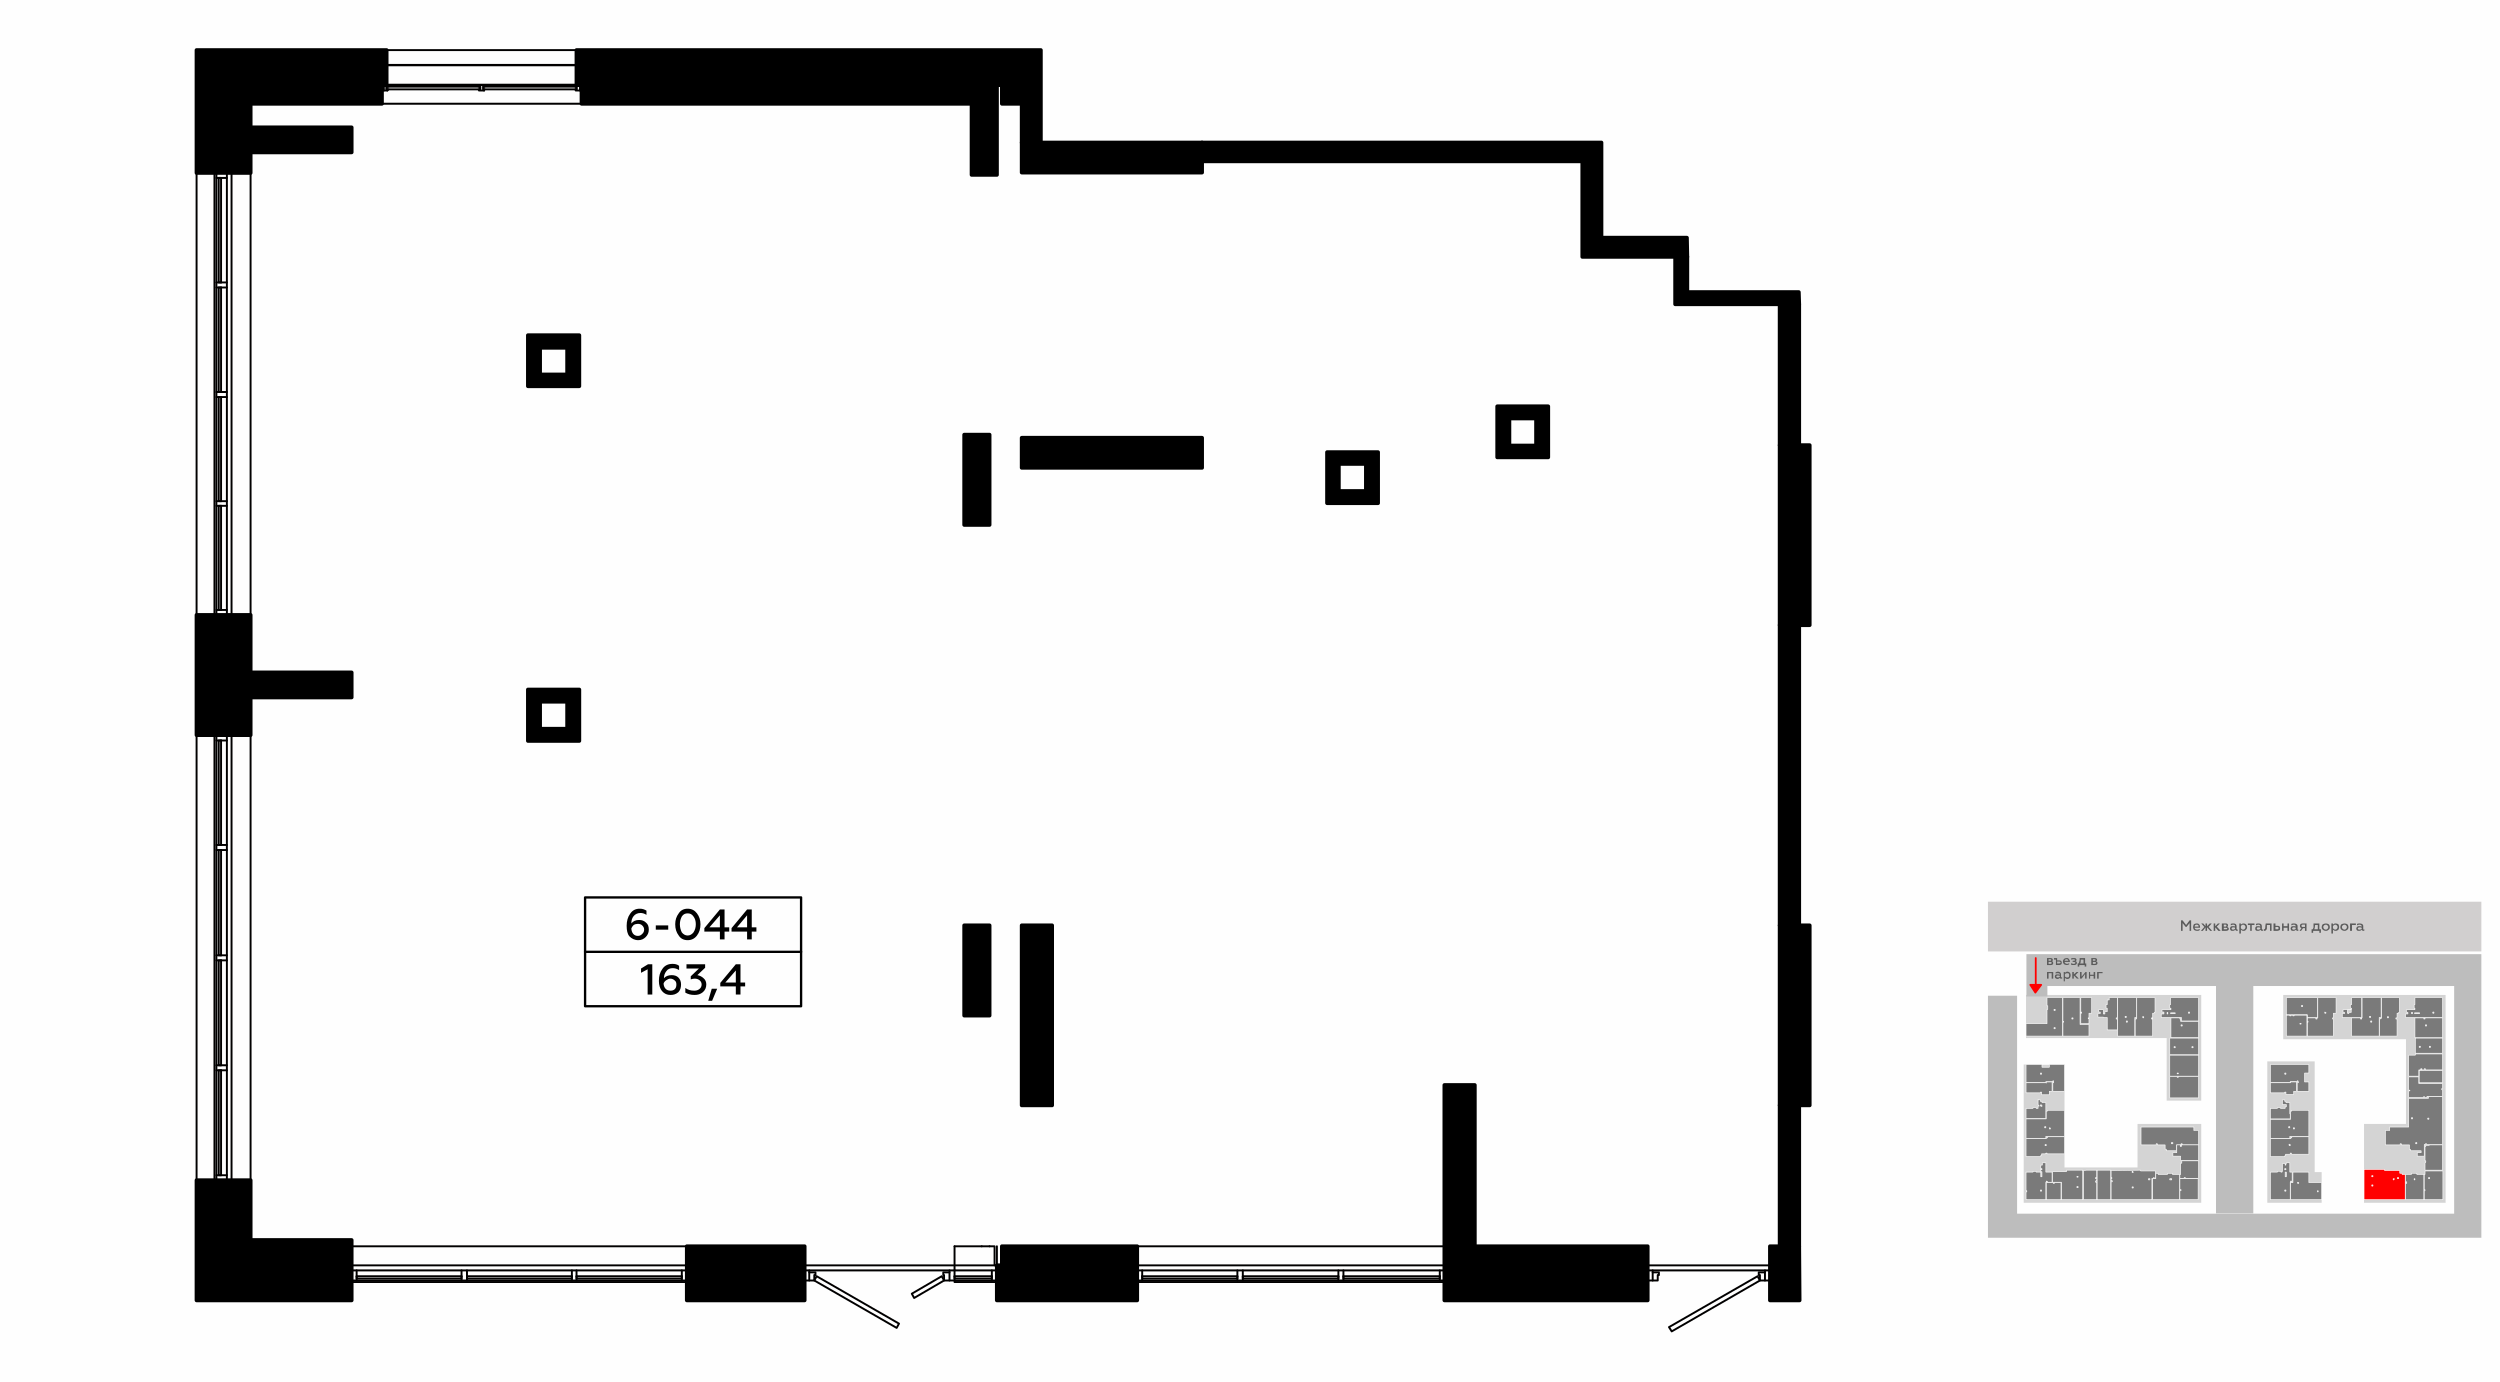 <?xml version="1.0" encoding="UTF-8"?>
<!DOCTYPE svg PUBLIC "-//W3C//DTD SVG 1.1//EN" "http://www.w3.org/Graphics/SVG/1.1/DTD/svg11.dtd">
<!-- Creator: CorelDRAW X8 -->
<svg xmlns="http://www.w3.org/2000/svg" xml:space="preserve" width="100%" height="100%" version="1.1" style="shape-rendering:geometricPrecision; text-rendering:geometricPrecision; image-rendering:optimizeQuality; fill-rule:evenodd; clip-rule:evenodd"
viewBox="0 0 6435 3556"
 xmlns:xlink="http://www.w3.org/1999/xlink">
 <defs>
  <style type="text/css">
   <![CDATA[
    .str4 {stroke:black;stroke-width:6.06;stroke-linecap:round;stroke-linejoin:round}
    .str0 {stroke:white;stroke-width:1.53;stroke-linecap:round;stroke-linejoin:round}
    .str1 {stroke:red;stroke-width:4.61;stroke-linecap:round;stroke-linejoin:round}
    .str3 {stroke:black;stroke-width:10;stroke-linecap:round;stroke-linejoin:round}
    .str2 {stroke:#010000;stroke-width:5;stroke-linecap:round;stroke-linejoin:round}
    .fil1 {fill:none}
    .fil9 {fill:none;fill-rule:nonzero}
    .fil0 {fill:#FEFEFE}
    .fil10 {fill:black}
    .fil5 {fill:#7A7A7A}
    .fil7 {fill:#BDBDBD}
    .fil2 {fill:#D1CFCF}
    .fil4 {fill:#D4D4D4}
    .fil8 {fill:red}
    .fil6 {fill:red}
    .fil3 {fill:#5B5B5B;fill-rule:nonzero}
    .fil11 {fill:black;fill-rule:nonzero}
   ]]>
  </style>
 </defs>
 <g id="Слой_x0020_1">
  <g id="_641855224">
   <g>
    <rect class="fil0" width="6435" height="3556"/>
    <rect class="fil1" x="5117" y="2222" width="1270" height="1270"/>
    <rect class="fil2" x="5117" y="2321" width="1270" height="128"/>
    <polygon class="fil3" points="5618,2396 5618,2376 5626,2386 5628,2386 5636,2376 5636,2396 5640,2396 5640,2369 5636,2369 5627,2381 5618,2369 5614,2369 5614,2396 "/>
    <path id="1" class="fil3" d="M5645 2386c0,3 1,6 3,8 2,1 4,2 7,2 3,0 5,0 7,-2l0 -3c-2,1 -4,2 -6,2 -4,0 -7,-2 -7,-5l14 0 0 -1c0,-4 -1,-7 -4,-9 -1,-1 -3,-1 -5,-1 -3,0 -5,1 -7,2 -1,2 -2,5 -2,7zm4 -1c0,-3 2,-5 5,-5 2,0 3,1 4,1 1,1 1,2 1,4l-10 0z"/>
    <polygon id="2" class="fil3" points="5670,2396 5677,2387 5677,2396 5681,2396 5681,2387 5689,2396 5694,2396 5685,2386 5693,2377 5688,2377 5681,2384 5681,2377 5677,2377 5677,2384 5671,2377 5666,2377 5674,2386 5665,2396 "/>
    <polygon id="3" class="fil3" points="5702,2396 5702,2387 5710,2396 5716,2396 5706,2385 5714,2377 5709,2377 5702,2384 5702,2377 5698,2377 5698,2396 "/>
    <path id="4" class="fil3" d="M5730 2396c4,0 7,-2 7,-5 0,-3 -2,-4 -4,-5 1,-1 2,-2 2,-4 0,-3 -2,-5 -5,-5l-11 0 0 19 11 0zm-6 -8l5 0c2,0 4,1 4,2 0,2 -2,2 -4,2l-5 0 0 -4zm0 -8l5 0c1,0 2,1 2,3 0,1 -1,2 -2,2l-5 0 0 -5z"/>
    <path id="5" class="fil3" d="M5759 2393c-1,0 -2,-1 -2,-2l0 -7c0,-5 -3,-7 -8,-7 -3,0 -5,0 -7,1l0 4c2,-1 4,-2 6,-2 4,0 5,2 5,4l0 1c-1,-1 -3,-1 -6,-1 -2,0 -3,0 -5,1 -1,2 -2,3 -2,5 0,2 1,4 2,5 1,1 3,1 5,1 3,0 5,-1 7,-3 0,2 2,3 4,3 1,0 2,0 2,-1l0 -3c0,1 -1,1 -1,1zm-6 -2c-1,1 -3,2 -5,2 -2,0 -4,-1 -4,-3 0,-2 2,-3 4,-3 2,0 4,0 5,1l0 3z"/>
    <path id="6" class="fil3" d="M5775 2377c-3,0 -5,1 -7,3l0 -3 -4 0 0 26 4 0 0 -10c2,2 4,3 7,3 3,0 5,-1 6,-3 2,-1 3,-4 3,-7 0,-2 -1,-5 -3,-7 -1,-1 -3,-2 -6,-2zm-1 3c2,0 3,1 4,2 1,1 2,3 2,4 0,2 -1,4 -2,5 -1,1 -2,2 -4,2 -3,0 -5,-2 -6,-4l0 -5c1,-2 3,-4 6,-4z"/>
    <polygon id="7" class="fil3" points="5796,2396 5796,2381 5803,2381 5803,2377 5786,2377 5786,2381 5792,2381 5792,2396 "/>
    <path id="8" class="fil3" d="M5824 2393c-1,0 -2,-1 -2,-2l0 -7c0,-5 -3,-7 -8,-7 -3,0 -5,0 -7,1l0 4c2,-1 4,-2 6,-2 3,0 5,2 5,4l0 1c-2,-1 -4,-1 -6,-1 -2,0 -4,0 -5,1 -2,2 -2,3 -2,5 0,2 0,4 2,5 1,1 3,1 5,1 3,0 5,-1 7,-3 0,2 1,3 4,3 1,0 1,0 2,-1l0 -3c0,1 -1,1 -1,1zm-6 -2c-1,1 -3,2 -5,2 -3,0 -4,-1 -4,-3 0,-2 1,-3 4,-3 2,0 4,0 5,1l0 3z"/>
    <path id="9" class="fil3" d="M5843 2381l0 15 4 0 0 -19 -15 0 -1 6c0,7 -1,9 -3,9 -1,0 -1,0 -1,0l0 4c0,0 1,0 1,0 4,0 6,-2 7,-6 0,-2 0,-4 0,-7l0 -2 8 0z"/>
    <path id="10" class="fil3" d="M5862 2396c2,0 4,-1 6,-2 1,-1 1,-3 1,-5 0,-4 -2,-6 -7,-6l-5 0 0 -6 -5 0 0 19 10 0zm-5 -10l5 0c2,0 3,1 3,3 0,2 -1,3 -3,3l-5 0 0 -6z"/>
    <polygon id="11" class="fil3" points="5878,2396 5878,2388 5888,2388 5888,2396 5892,2396 5892,2377 5888,2377 5888,2384 5878,2384 5878,2377 5874,2377 5874,2396 "/>
    <path id="12" class="fil3" d="M5915 2393c-1,0 -1,-1 -1,-2l0 -7c0,-5 -4,-7 -9,-7 -3,0 -5,0 -7,1l0 4c2,-1 4,-2 6,-2 4,0 5,2 5,4l0 1c-1,-1 -3,-1 -5,-1 -3,0 -4,0 -6,1 -1,2 -2,3 -2,5 0,2 1,4 2,5 1,1 3,1 5,1 3,0 5,-1 7,-3 0,2 2,3 4,3 1,0 2,0 2,-1l0 -3c0,1 0,1 -1,1zm-6 -2c-1,1 -3,2 -5,2 -2,0 -4,-1 -4,-3 0,-2 2,-3 4,-3 2,0 4,0 5,1l0 3z"/>
    <path id="13" class="fil3" d="M5923 2396l5 -7 5 0 0 7 4 0 0 -19 -10 0c-5,0 -7,3 -7,6 0,3 1,5 4,6l-5 7 4 0zm4 -10c-2,0 -3,-1 -3,-3 0,-2 1,-3 3,-3l6 0 0 6 -6 0z"/>
    <path id="14" class="fil3" d="M5954 2401l0 -5 16 0 0 5 4 0 0 -9 -4 0 0 -15 -15 0c0,4 0,7 0,10 -1,2 -1,4 -2,5l-3 0 0 9 4 0zm3 -9c1,-3 2,-6 2,-11l7 0 0 11 -9 0z"/>
    <path id="15" class="fil3" d="M5987 2393c-2,0 -4,-1 -5,-2 -1,-1 -2,-3 -2,-5 0,-1 1,-3 2,-4 1,-1 3,-2 5,-2 1,0 3,1 4,2 1,1 2,3 2,4 0,2 -1,4 -2,5 -1,1 -3,2 -4,2zm0 3c3,0 5,-1 7,-3 2,-1 3,-4 3,-7 0,-2 -1,-5 -3,-7 -2,-1 -4,-2 -7,-2 -3,0 -6,1 -8,2 -2,2 -3,5 -3,7 0,3 1,6 3,7 2,2 5,3 8,3z"/>
    <path id="16" class="fil3" d="M6012 2377c-3,0 -5,1 -7,3l0 -3 -4 0 0 26 4 0 0 -10c2,2 4,3 7,3 3,0 5,-1 7,-3 1,-1 2,-4 2,-7 0,-2 -1,-5 -2,-7 -2,-1 -4,-2 -7,-2zm-1 3c2,0 3,1 4,2 1,1 2,3 2,4 0,2 -1,4 -2,5 -1,1 -2,2 -4,2 -2,0 -5,-2 -6,-4l0 -5c1,-2 4,-4 6,-4z"/>
    <path id="17" class="fil3" d="M6035 2393c-2,0 -4,-1 -5,-2 -1,-1 -2,-3 -2,-5 0,-1 1,-3 2,-4 1,-1 3,-2 5,-2 1,0 3,1 4,2 1,1 2,3 2,4 0,2 -1,4 -2,5 -1,1 -3,2 -4,2zm0 3c3,0 5,-1 7,-3 2,-1 3,-4 3,-7 0,-2 -1,-5 -3,-7 -2,-1 -4,-2 -7,-2 -3,0 -6,1 -8,2 -2,2 -3,5 -3,7 0,3 1,6 3,7 2,2 5,3 8,3z"/>
    <polygon id="18" class="fil3" points="6054,2396 6054,2381 6064,2381 6064,2377 6049,2377 6049,2396 "/>
    <path id="19" class="fil3" d="M6084 2393c0,0 -1,-1 -1,-2l0 -7c0,-5 -4,-7 -9,-7 -2,0 -5,0 -7,1l0 4c2,-1 4,-2 6,-2 4,0 6,2 6,4l0 1c-2,-1 -4,-1 -6,-1 -2,0 -4,0 -5,1 -2,2 -3,3 -3,5 0,2 1,4 2,5 2,1 3,1 5,1 3,0 6,-1 7,-3 1,2 2,3 4,3 1,0 2,0 3,-1l0 -3c-1,1 -1,1 -2,1zm-5 -2c-1,1 -3,2 -6,2 -2,0 -4,-1 -4,-3 0,-2 2,-3 5,-3 2,0 3,0 5,1l0 3z"/>
    <polygon class="fil4" points="5877,2675 5877,2561 6295,2561 6295,3096 6085,3096 6085,2893 6193,2893 6193,2675 "/>
    <polygon class="fil4" points="5836,2732 5958,2732 5958,3017 5976,3017 5976,3096 5836,3096 "/>
    <polygon class="fil4" points="5209,3096 5209,2740 5314,2740 5314,3005 5502,3005 5502,2893 5666,2893 5666,3096 "/>
    <polygon class="fil4" points="5215,2667 5215,2561 5666,2561 5666,2833 5577,2833 5577,2672 5215,2672 "/>
    <polygon class="fil5 str0" points="5282,2809 5275,2809 5275,2818 5255,2818 5255,2813 5255,2813 5255,2811 5255,2811 5255,2811 5252,2811 5252,2813 5215,2813 5215,2787 5267,2787 5267,2788 5267,2785 5282,2785 "/>
    <path class="fil5 str0" d="M5246 2831l6 0 0 4 4 0 0 3 10 0 0 41 -51 0 0 -26 18 0 0 -2 8 0 0 2 5 0 0 -6 3 0 -1 -2 -2 -1 0 -14 0 1zm6 13l3 0 0 1 1 0 0 3 -3 -1c0,0 0,0 -1,0l0 -3z"/>
    <path class="fil5 str0" d="M5269 2568l40 0 0 99 -94 0 0 -32 54 0 0 -37 2 0 0 -9 -2 0 0 -21zm18 77l3 0c0,0 0,0 0,0l0 0 0 0 0 3 -3 0 0 0c0,0 0,-1 0,-1l0 -2zm0 -47l3 0 0 3 -3 0 0 -3z"/>
    <path class="fil5 str0" d="M5310 2568l44 0 0 69 23 0 0 30 -67 0 0 -36 2 0 0 -2 -2 0 0 -61zm23 52l2 0 0 0 1 0 0 0 0 0 0 3 -3 0 0 0 0 0 0 0 0 0 0 -3z"/>
    <path class="fil5 str0" d="M5356 2568l28 0 0 40 -7 0 0 27 -21 0 0 -67zm19 52l2 0 0 2 -2 0 0 -2zm-20 -15l3 0 0 3 -3 0 0 -3z"/>
    <path class="fil5 str0" d="M5429 2568l21 0 0 52 -3 0 0 3c0,0 0,0 0,0l3 0 0 28 -26 0 0 -32 -10 0 0 -1 -14 0 0 -9 6 0 0 -4 -4 0 0 -6 12 0 0 11 4 0 0 -6 6 0 0 -9 -3 0 0 -9 3 0 0 -12 5 0 0 -6z"/>
    <path class="fil5 str0" d="M5451 2568l49 0 0 51 -5 0 0 48 -44 0 0 -99zm19 48l3 0 0 0 0 3 -3 0 0 0 0 -3zm3 12l3 0c0,0 0,0 0,0l0 3 -3 0c0,0 0,0 0,0l0 0 0 -3z"/>
    <path class="fil5 str0" d="M5496 2667l0 -44 3 0 0 -2 1 0 0 -53 47 0 0 38 -2 0 0 2 -4 0 0 59 -45 0zm19 -50l3 0 0 3 -2 0 -1 -3zm23 3l3 0 0 3 -3 0 0 -3z"/>
    <path class="fil5 str0" d="M5588 2599l0 -4 -3 0 0 -9 2 0 0 -18 72 0 0 60 -44 0 0 -9 -52 0 0 -9 7 0 0 -5 -5 0 0 -6 23 0zm45 6l3 0 0 3 -3 0 0 -3zm-55 1l2 0 0 4 -2 0 0 -4zm9 1l12 0 0 2 -12 0 0 -2z"/>
    <path class="fil5 str0" d="M5655 2671l-67 0 0 -51 23 0 0 2 0 0 0 1 0 0 0 0 2 0 0 6 46 0 0 42 -4 0zm-41 -33l3 0 0 0 0 0 0 3 -3 0 0 0 0 0 0 -3z"/>
    <path class="fil5 str0" d="M5585 2715l0 -43 74 0 0 43 -74 0zm11 -21l3 0 0 0 0 0 0 0 0 0 0 3 -3 0 0 0 0 0 0 -3zm46 0l3 0 0 3c0,0 0,0 0,0l-3 0 0 -3 0 0 0 0z"/>
    <path class="fil5 str0" d="M5585 2716l74 0 0 54 -74 0 0 -54zm19 46l3 0 0 2 0 0 0 0 -3 0 0 -2 0 0c0,0 0,0 0,0z"/>
    <polygon class="fil5 str0" points="5585,2826 5585,2771 5604,2771 5604,2773 5607,2773 5607,2771 5659,2771 5659,2826 "/>
    <path class="fil5 str0" d="M5647 2901l0 9 12 0 0 37 -57 0 0 15 -26 0 0 -4 -3 0 0 -11 -20 0 0 -3 -1 0c0,0 0,0 0,0l0 0 -2 0 0 3 -39 0 0 -46 136 0zm-33 43l3 0 0 0c0,0 0,0 0,0l0 3 -3 0c0,0 0,0 0,-1l0 0 0 -2zm-24 -3l3 0 0 3c-1,0 -1,0 -1,0l-3 0 0 -3 1 0z"/>
    <path class="fil5 str0" d="M5659 2987l-46 0 0 -11 -20 0 0 -9 10 0 0 -20 56 0 0 40zm-47 -39l3 0 0 3 -3 0 0 -3z"/>
    <polygon class="fil5 str0" points="5616,2988 5659,2988 5659,3033 5625,3033 5625,3031 5622,3031 5622,3031 5622,3031 5622,3033 5611,3033 5611,3023 5613,3023 5613,2994 5616,2994 "/>
    <path class="fil5 str0" d="M5611 3034l47 0 0 54 -47 0 0 -23 2 0 0 0c1,0 1,0 1,-1l0 -2 -3 0 0 -28z"/>
    <path class="fil5 str0" d="M5610 3023l0 65 -69 0 0 -54 8 0 0 -14 6 0 0 3 24 0 0 -3 13 0 0 3 18 0zm-25 11l1 0c1,0 1,0 1,0 0,0 0,0 0,0l3 0 0 3 0 0c0,0 0,0 0,0 -1,0 -1,0 -1,0l-4 0 0 -3z"/>
    <path class="fil5 str0" d="M5434 3013l76 -1 0 2 38 0 0 19 -3 0 0 -2 -2 0 0 2 -4 0 0 44 0 11 -105 0 0 -46 3 0 0 0 0 -3 -3 0 0 -5 2 0c0,0 0,-1 0,-1l0 -2 -2 0 0 -18zm54 42l2 0c0,0 0,0 1,0l0 3 -3 0c0,0 0,-1 0,-1l0 -2zm0 -40l2 0 1 3 -3 0c0,0 0,0 0,0l0 -3zm43 19l3 0 0 3 -4 0 0 -3 1 0z"/>
    <polygon class="fil5 str0" points="5398,3012 5433,3012 5433,3088 5398,3088 "/>
    <path class="fil5 str0" d="M5397 3012l0 19 -3 0c0,0 0,0 0,0l0 0 0 0 0 3 2 0c0,0 0,0 1,0l0 5 -2 0c0,1 0,1 -1,1l0 0 0 0 0 0 0 0 0 3 3 0 0 45 -34 0 0 -75 7 -1 27 0z"/>
    <path class="fil5 str0" d="M5319 3012l42 0 0 76 -55 0 0 -45 -23 0 0 -27 36 0 0 -4zm27 42l3 0 0 3 0 0c0,0 0,0 -1,0l-2 0 0 -2c0,0 0,-1 0,-1zm0 -26l3 0 0 2 -3 0 0 -2z"/>
    <path class="fil5 str0" d="M5305 3044l0 44 -38 0 0 -44 18 0 0 2c0,0 0,0 0,0l0 0 3 0 0 -2 17 0 0 44 0 0 0 -44z"/>
    <path class="fil5 str0" d="M5215 3017l18 0 0 -2 8 0 0 2 12 0 0 12 3 0 0 -13 -3 0 0 -17 4 0 0 -6 9 0 0 24 16 0 0 26 -12 0 0 -2 -3 -1 0 3 -1 0 0 45 -51 0 0 -20 2 0 0 0 0 -3 0 0 0 0 -2 0 0 -48zm37 46l3 0 0 0 0 0 0 0 0 0 0 3 -3 0 0 0 0 0 0 0 0 0 0 -3zm1 -55l3 0 0 3 -3 0 0 -3 0 0z"/>
    <path class="fil5 str0" d="M5215 2931l52 0 0 -2 3 0 0 -3 44 0 0 44 -45 0 0 -2 -3 0 0 2 -11 0 0 5 -3 0 0 2 -37 0 0 -46zm49 15l2 0c1,0 1,0 1,0l0 0 0 3 -3 0c0,-1 0,0 0,-1l0 0 0 -2z"/>
    <path class="fil5 str0" d="M5267 2880l0 -20 3 0 0 -2 44 0 0 67 -48 0 0 5 -51 0 0 -50 52 0 0 0zm-4 20l2 0c0,0 0,0 0,0l1 0 0 3 -3 0 0 0c0,0 0,-1 0,-1l0 -2zm12 3l2 0 1 3 -3 0 0 0 0 0 0 0 0 0 0 -3z"/>
    <path class="fil5 str0" d="M5266 2786l-51 0 0 -46 99 0 0 69 -30 0 0 -22 2 0 0 0 0 -5 -2 0 0 2 0 0 -18 0 0 2zm9 -46l0 7 -19 0 0 -7 19 0zm-23 22l3 0 0 0 0 0 0 3 -3 0 0 -3z"/>
    <path class="fil5 str0" d="M5933 2785l10 0 0 24 -30 0 0 -22 2 0 1 0c0,0 0,0 0,0l0 -3 0 0 -1 0 0 -2 -2 0 0 2c0,0 -1,0 -1,0l-17 0 0 2 -51 0 0 -46 99 0 0 22 -11 0 0 23 1 0zm-52 -23l3 0 0 3 -3 0 0 -3z"/>
    <polygon class="fil5 str0" points="5844,2787 5896,2787 5896,2785 5911,2785 5911,2809 5904,2809 5904,2817 5884,2817 5884,2813 5884,2813 5884,2811 5884,2811 5884,2811 5884,2811 5881,2811 5881,2813 5844,2813 "/>
    <polygon class="fil5 str0" points="5894,2838 5894,2867 5895,2867 5895,2880 5844,2880 5844,2853 5862,2853 5862,2851 5870,2851 5870,2853 5871,2853 5882,2853 5882,2849 5885,2849 5885,2843 5875,2843 5875,2843 5875,2831 5881,2831 5881,2831 5881,2835 5884,2835 5884,2836 5884,2838 "/>
    <path class="fil5 str0" d="M5899 2858l44 0 0 67 -49 0 0 5 -50 0 0 -49 52 0 0 -21 3 0 0 -2zm4 45l3 0 0 0 0 0 0 3 -3 0 0 0 0 0 0 -3zm-12 -3l3 0 0 3 -3 0 0 -3z"/>
    <path class="fil5 str0" d="M5899 2926l44 0 0 45 -45 0 0 -3 -3 0 0 0 0 0 0 0 0 0 0 3 -12 0 0 4 -2 0 0 2 -37 0 0 -46 52 0 0 -2 3 0 0 -3zm-7 19l3 1c0,0 0,0 0,0l0 3 -2 0 0 -1 -1 0 0 -3z"/>
    <path class="fil5 str0" d="M5943 3044l33 0 0 44 -80 0 0 -44 6 0 0 -27 41 0 0 27 0 0zm22 21l2 0c0,0 0,0 0,0l0 0 0 0 0 3 -2 0 0 0 0 0 0 0c0,0 0,0 0,0l0 -1 0 -2zm-51 -22l3 1 0 0 0 0 0 0 0 0 0 2 -3 0 0 0 0 0 0 -3z"/>
    <path class="fil5 str0" d="M5900 3043l-2 0 0 -2 0 -1 -2 0 0 3 -1 0 0 45 -51 0 0 -71 18 0 0 -2 9 0 0 2 1 0 0 0 2 0 0 -2 1 0 0 -20 7 0 0 4 2 0 0 -4 1 0 0 -2 9 0 0 24 0 0 6 0 0 26zm-19 20l3 0 0 0 0 0 0 3 -3 0 0 0 0 0 0 -3zm1 -55l2 0 0 3 -3 0 0 -3 1 0zm3 18l0 3 -3 0 0 -12 3 0 0 9z"/>
    <path class="fil6 str0" d="M6085 3010l53 0 0 3 39 0 0 7 6 0 0 3 8 0 0 65 -106 0 0 -78zm20 40l2 0c0,0 0,0 1,0l0 0 0 0 0 0 0 1 0 2 -3 0c0,0 0,0 0,0l0 0 0 -3zm0 -24l2 0c0,0 0,0 1,0l0 0 0 0 0 3 -3 0 0 0 0 0 0 -1 0 -2zm55 8l3 0 -1 3c0,0 0,0 0,0l-2 0 0 -3 0 0 0 0zm12 -3l2 0 0 3 0 0 0 0 -3 0 0 -3 1 0 0 0 0 0z"/>
    <path class="fil5 str0" d="M6207 3020l14 0 0 3 18 0 0 65 -47 0 0 -65 15 0 0 -3zm-15 22l3 0 0 4 -3 0 0 0 0 -4 0 0zm22 -8l2 0 0 3 -2 0 0 -3z"/>
    <path class="fil5 str0" d="M6241 3023l1 0 0 -9 46 0 0 74 -48 0 0 -23 2 0 0 -3 0 0 -2 0 0 -39 1 0zm10 8l3 0 0 0c0,0 0,0 0,0l0 0 0 3 -3 0c0,0 0,0 0,-1l0 -2z"/>
    <polygon class="fil5 str0" points="6253,2947 6287,2947 6287,3012 6242,3012 6242,2993 6243,2993 6244,2991 6244,2988 6242,2988 6242,2951 6244,2951 6244,2948 6253,2948 "/>
    <path class="fil5 str0" d="M6140 2910l11 0 0 -9 49 0 0 -74 51 0 0 -4 36 0 0 123 -41 0 0 -2 0 0c0,0 0,0 0,0l-1 0 -2 0 0 2 -3 0 0 30 -18 0 0 -9 10 0 0 -5 -27 0 0 -3 -3 0 0 -12 -21 0 0 -3 -3 0 0 3 -38 0 0 -37 0 0zm67 -33l3 0c0,1 0,1 0,1l0 0 0 0 0 2 -2 0c0,0 0,0 0,0 -1,0 -1,0 -1,0l0 -3zm42 1l3 0 0 0 0 0 0 3 -3 0 0 -3zm-30 63l2 0 0 3c0,0 0,0 0,0 0,0 0,0 0,0l-3 0 0 -3c0,0 0,0 0,0 0,0 0,0 1,0z"/>
    <polygon class="fil5 str0" points="6247,2825 6241,2825 6241,2823 6238,2823 6238,2825 6200,2825 6200,2808 6203,2808 6203,2806 6203,2806 6203,2806 6200,2806 6200,2772 6226,2772 6226,2789 6287,2789 6287,2802 6285,2802 6285,2805 6285,2805 6287,2805 6287,2822 6247,2822 "/>
    <polygon class="fil5 str0" points="6227,2755 6287,2755 6287,2787 6227,2787 "/>
    <path class="fil5 str0" d="M6226 2770l-26 0 0 -54 17 0 0 -4 0 1 70 0 0 41 -44 0 0 -3 -3 0 0 3 -14 0 0 16zm5 -19l3 0 0 3 -3 0 0 -3z"/>
    <path class="fil5 str0" d="M6217 2711l0 -39 0 0 70 0 0 39 -70 0 0 0zm10 -18l3 0 0 3 -3 0 0 -3zm26 0l3 0 0 0 0 0 0 3 -3 0 0 0 0 0 0 0 0 0 0 -3z"/>
    <path class="fil5 str0" d="M6216 2620l23 0 0 3c0,0 0,0 0,0l3 0 0 -3 45 0 0 51 -71 0 0 -51zm27 18l2 0 1 0 0 0 0 0 0 3 -3 0 0 0 0 -3z"/>
    <path class="fil5 str0" d="M6216 2568l71 0 0 51 -95 0 0 -9 6 0 0 -4 -4 -1 0 -6 22 0 0 -4 -2 0 0 -9 2 0 0 -18zm49 37l0 0c0,0 0,1 0,1l0 0 0 2 -2 0c-1,0 -1,0 -1,0l0 0 0 0 0 0 0 -3 3 0 0 0zm-58 1l3 0 0 3 -3 0 0 -3zm8 1l13 0 0 2 -13 0 0 -2z"/>
    <path class="fil5 str0" d="M6130 2621l0 -53 46 0 0 38 -2 0 0 2 -4 0 0 12 -3 0 0 3 3 0 0 44 -45 0 0 -44 2 0 0 -2 3 0zm15 -4l2 0 0 0 0 0 0 0 1 0 0 3 -3 0 0 0 0 0 0 0 0 -1 0 -2z"/>
    <path class="fil5 str0" d="M6123 2667l-70 0 0 -47 27 0 0 -52 49 0 0 51 -5 0 0 48 -1 0zm-47 -47l3 0c0,1 0,1 0,1 0,0 0,0 0,0l0 2 -2 0 -1 0c0,0 0,0 0,0 0,0 0,0 0,0l0 0 0 -3zm26 8l3 0c0,0 0,0 0,0l0 3 -3 0c0,0 0,0 0,0l0 -3zm-3 -12l3 0 0 3 -3 0 0 0 0 0 0 -3z"/>
    <path class="fil5 str0" d="M6031 2606l0 -7 19 0 0 -1 3 0 0 -3 -3 0 0 -9 3 0 0 -18 26 0 0 51 -50 0 0 -10 6 0 0 -3 -4 0 0 0zm11 -7l10 0 0 7 -6 0 0 3 -3 0 0 -3 -1 0 0 -7z"/>
    <path class="fil5 str0" d="M5939 2667l0 -36 2 0 0 -2c0,0 0,0 0,0l0 0 -2 0 0 -9 22 0 0 3 3 0 0 -3 2 0 0 -52 47 0 0 40 -7 0 0 12 -2 0 0 0 0 0 0 3 2 0 0 44 -67 0 0 0zm45 -62l3 1 0 2 -3 0 0 -3z"/>
    <path class="fil5 str0" d="M5885 2569l0 -1 80 0 0 51 -26 0 0 -7 -54 0 0 -43zm39 19l2 0 1 0 0 0 0 3 -3 0 0 0 0 0c0,0 0,-1 0,-1l0 -2z"/>
    <path class="fil5 str0" d="M5937 2667l-52 0 0 -54 9 0 0 2 3 0 0 -2 5 0 0 2 0 0c1,0 1,0 1,0l2 0 0 -2 0 0 33 0 0 -1 0 55 -1 0zm-17 -33l3 0 0 2 -3 0 0 -2z"/>
    <polygon class="fil7" points="5216,2565 5270,2565 5270,2538 5704,2538 5704,3123 5800,3123 5800,2538 6317,2538 6317,3124 5192,3124 5192,2563 5117,2563 5117,3186 6387,3186 6387,2456 5216,2456 "/>
    <path class="fil3" d="M5279 2484c4,0 6,-2 6,-5 0,-2 -1,-4 -3,-5 1,0 2,-2 2,-3 0,-3 -2,-5 -6,-5l-9 0 0 18 10 0zm-6 -8l5 0c2,0 3,1 3,2 0,2 -1,3 -3,3l-5 0 0 -5zm0 -7l5 0c1,0 2,1 2,2 0,1 -1,2 -2,2l-5 0 0 -4z"/>
    <path id="1" class="fil3" d="M5301 2484c2,0 3,-1 5,-2 1,-1 1,-3 1,-4 0,-4 -2,-6 -7,-6l-5 0 0 -6 -8 0 0 4 5 0 0 14 9 0zm-6 -9l5 0c2,0 4,1 4,3 0,1 -2,2 -4,2l-5 0 0 -5z"/>
    <path id="2" class="fil3" d="M5310 2475c0,3 1,5 3,7 2,1 4,2 7,2 3,0 5,-1 6,-2l0 -3c-1,1 -3,2 -5,2 -4,0 -6,-2 -7,-5l14 0 0 -1c0,-3 -2,-6 -4,-8 -1,-1 -3,-1 -5,-1 -2,0 -4,1 -6,2 -2,2 -3,4 -3,7zm4 -2c1,-2 2,-4 5,-4 2,0 3,0 3,1 1,1 2,2 2,3l-10 0z"/>
    <path id="3" class="fil3" d="M5337 2484c3,0 5,0 6,-1 2,-1 3,-3 3,-4 0,-3 -1,-4 -4,-5 2,0 3,-2 3,-4 0,-1 -1,-2 -2,-3 -1,-1 -3,-1 -5,-1 -3,0 -5,0 -7,1l0 3c2,0 4,-1 6,-1 3,0 4,1 4,2 0,1 -1,2 -3,2l-3 0 0 3 3 0c2,0 4,1 4,2 0,2 -2,3 -5,3 -2,0 -4,-1 -6,-2l0 4c1,1 4,1 6,1z"/>
    <path id="4" class="fil3" d="M5352 2488l0 -4 14 0 0 4 4 0 0 -8 -3 0 0 -14 -14 0c0,4 0,7 -1,9 0,2 -1,4 -2,5l-2 0 0 8 4 0zm2 -8c2,-2 2,-6 2,-10l7 0 0 10 -9 0z"/>
    <path id="5" class="fil3" d="M5393 2484c4,0 6,-2 6,-5 0,-2 -1,-4 -4,-5 2,0 3,-2 3,-3 0,-3 -2,-5 -6,-5l-9 0 0 18 10 0zm-6 -8l5 0c2,0 3,1 3,2 0,2 -1,3 -3,3l-5 0 0 -5zm0 -7l4 0c2,0 3,1 3,2 0,1 -1,2 -3,2l-4 0 0 -4z"/>
    <polygon id="6" class="fil3" points="5273,2519 5273,2505 5281,2505 5281,2519 5285,2519 5285,2502 5269,2502 5269,2519 "/>
    <path id="7" class="fil3" d="M5307 2516c-1,0 -2,-1 -2,-2l0 -6c0,-4 -3,-7 -8,-7 -2,0 -4,1 -6,2l0 3c2,-1 4,-1 6,-1 3,0 5,1 5,3l0 1c-2,-1 -4,-1 -6,-1 -2,0 -4,0 -5,1 -1,1 -2,3 -2,5 0,2 1,3 2,4 1,1 3,2 5,2 2,0 4,-1 6,-3 0,2 2,2 4,2 1,0 1,0 2,0l0 -3c0,0 -1,0 -1,0zm-5 -2c-1,1 -3,2 -5,2 -3,0 -4,-1 -4,-2 0,-2 1,-3 4,-3 2,0 3,0 5,1l0 2z"/>
    <path id="8" class="fil3" d="M5322 2501c-3,0 -5,1 -7,3l0 -2 -3 0 0 24 3 0 0 -9c2,2 4,3 7,3 2,0 4,-1 6,-3 1,-2 2,-4 2,-7 0,-2 -1,-4 -2,-6 -2,-2 -4,-3 -6,-3zm-1 4c1,0 3,0 4,1 1,1 1,3 1,4 0,2 0,3 -1,5 -1,1 -3,1 -4,1 -3,0 -5,-1 -6,-3l0 -5c1,-2 3,-3 6,-3z"/>
    <polygon id="9" class="fil3" points="5338,2519 5338,2511 5346,2519 5351,2519 5342,2510 5350,2502 5345,2502 5338,2508 5338,2502 5334,2502 5334,2519 "/>
    <polygon id="10" class="fil3" points="5358,2519 5367,2507 5367,2519 5371,2519 5371,2502 5368,2502 5358,2514 5358,2502 5354,2502 5354,2519 "/>
    <polygon id="11" class="fil3" points="5380,2519 5380,2512 5389,2512 5389,2519 5393,2519 5393,2502 5389,2502 5389,2509 5380,2509 5380,2502 5377,2502 5377,2519 "/>
    <polygon id="12" class="fil3" points="5402,2519 5402,2505 5412,2505 5412,2502 5398,2502 5398,2519 "/>
    <polygon class="fil8 str1" points="5226,2535 5239,2555 5254,2535 "/>
    <line class="fil1 str1" x1="5240" y1="2535" x2="5240" y2= "2466" />
   </g>
   <g>
    <line class="fil9 str2" x1="2679" y1="367" x2="2679" y2= "134" />
    <line class="fil9 str2" x1="2679" y1="134" x2="2630" y2= "134" />
    <line class="fil9 str2" x1="4073" y1="661" x2="4073" y2= "415" />
    <line class="fil9 str2" x1="4073" y1="415" x2="3094" y2= "415" />
    <polyline class="fil9 str2" points="2579,3257 2579,3208 2927,3208 "/>
    <line class="fil9 str2" x1="645" y1="3038" x2="645" y2= "3192" />
    <line class="fil9 str2" x1="645" y1="1583" x2="645" y2= "1731" />
    <polyline class="fil9 str2" points="2630,267 2579,267 2579,219 "/>
    <line class="fil9 str2" x1="2501" y1="267" x2="1497" y2= "267" />
    <polyline class="fil9 str2" points="645,267 983,267 983,233 "/>
    <line class="fil9 str2" x1="1497" y1="233" x2="1497" y2= "267" />
    <line class="fil9 str2" x1="3796" y1="3208" x2="4241" y2= "3208" />
    <line class="fil9 str2" x1="645" y1="1795" x2="645" y2= "1892" />
    <line class="fil9 str2" x1="645" y1="392" x2="645" y2= "445" />
    <line class="fil9 str2" x1="4581" y1="3208" x2="4581" y2= "783" />
    <line class="fil9 str2" x1="1768" y1="3208" x2="2071" y2= "3208" />
    <line class="fil9 str2" x1="645" y1="267" x2="645" y2= "328" />
    <line class="fil9 str2" x1="2630" y1="219" x2="2501" y2= "219" />
    <line class="fil9 str2" x1="2541" y1="179" x2="2592" y2= "179" />
    <line class="fil9 str2" x1="995" y1="219" x2="995" y2= "179" />
    <line class="fil9 str2" x1="1484" y1="219" x2="1484" y2= "179" />
    <line class="fil9 str2" x1="2630" y1="134" x2="2630" y2= "129" />
    <line class="fil9 str2" x1="4343" y1="752" x2="4630" y2= "752" />
    <line class="fil9 str2" x1="4312" y1="783" x2="4312" y2= "661" />
    <line class="fil9 str2" x1="4343" y1="661" x2="4343" y2= "752" />
    <line class="fil9 str2" x1="3885" y1="1077" x2="3885" y2= "1147" />
    <polyline class="fil9 str2" points="3985,1177 3854,1177 3854,1046 3985,1046 "/>
    <polyline class="fil9 str2" points="3954,1147 3954,1077 3885,1077 "/>
    <line class="fil9 str2" x1="3985" y1="1046" x2="3985" y2= "1177" />
    <line class="fil9 str2" x1="3516" y1="1264" x2="3516" y2= "1194" />
    <line class="fil9 str2" x1="3547" y1="1164" x2="3547" y2= "1295" />
    <polyline class="fil9 str2" points="3446,1194 3446,1264 3516,1264 "/>
    <polyline class="fil9 str2" points="3547,1295 3416,1295 3416,1164 "/>
    <line class="fil9 str2" x1="3516" y1="1194" x2="3446" y2= "1194" />
    <line class="fil9 str2" x1="3416" y1="1164" x2="3547" y2= "1164" />
    <line class="fil9 str2" x1="2547" y1="2382" x2="2547" y2= "2614" />
    <line class="fil9 str2" x1="2547" y1="3208" x2="2527" y2= "3208" />
    <line class="fil9 str2" x1="1491" y1="863" x2="1491" y2= "994" />
    <polyline class="fil9 str2" points="1460,964 1460,895 1390,895 "/>
    <line class="fil9 str2" x1="1359" y1="994" x2="1359" y2= "863" />
    <line class="fil9 str2" x1="1390" y1="895" x2="1390" y2= "964" />
    <line class="fil9 str2" x1="1359" y1="863" x2="1491" y2= "863" />
    <line class="fil9 str2" x1="1359" y1="994" x2="1491" y2= "994" />
    <line class="fil9 str2" x1="1390" y1="964" x2="1460" y2= "964" />
    <line class="fil9 str2" x1="1491" y1="1775" x2="1491" y2= "1907" />
    <polyline class="fil9 str2" points="1460,1876 1460,1806 1390,1806 "/>
    <line class="fil9 str2" x1="1359" y1="1907" x2="1359" y2= "1775" />
    <line class="fil9 str2" x1="1390" y1="1806" x2="1390" y2= "1876" />
    <line class="fil9 str2" x1="1359" y1="1775" x2="1491" y2= "1775" />
    <line class="fil9 str2" x1="1359" y1="1907" x2="1491" y2= "1907" />
    <line class="fil9 str2" x1="1390" y1="1876" x2="1460" y2= "1876" />
    <line class="fil9 str2" x1="2592" y1="129" x2="2592" y2= "179" />
    <line class="fil9 str2" x1="3885" y1="1147" x2="3954" y2= "1147" />
    <line class="fil9 str2" x1="905" y1="3257" x2="1768" y2= "3257" />
    <line class="fil9 str2" x1="2927" y1="3257" x2="3718" y2= "3257" />
    <line class="fil9 str2" x1="2566" y1="3257" x2="2579" y2= "3257" />
    <line class="fil9 str2" x1="557" y1="179" x2="557" y2= "188" />
    <line class="fil9 str2" x1="557" y1="3288" x2="557" y2= "3296" />
    <line class="fil9 str2" x1="506" y1="3038" x2="506" y2= "1892" />
    <line class="fil9 str2" x1="506" y1="1892" x2="506" y2= "1583" />
    <line class="fil9 str2" x1="506" y1="1583" x2="506" y2= "445" />
    <polyline class="fil9 str2" points="506,445 506,129 995,129 "/>
    <line class="fil9 str2" x1="645" y1="1583" x2="506" y2= "1583" />
    <line class="fil9 str2" x1="645" y1="445" x2="506" y2= "445" />
    <line class="fil9 str2" x1="645" y1="3038" x2="506" y2= "3038" />
    <line class="fil9 str2" x1="645" y1="1892" x2="506" y2= "1892" />
    <line class="fil9 str2" x1="995" y1="129" x2="1484" y2= "129" />
    <polyline class="fil9 str2" points="1484,179 1484,129 2543,129 "/>
    <line class="fil9 str2" x1="995" y1="179" x2="995" y2= "129" />
    <line class="fil9 str2" x1="552" y1="1583" x2="552" y2= "445" />
    <line class="fil9 str2" x1="552" y1="3038" x2="552" y2= "1892" />
    <line class="fil9 str2" x1="596" y1="1892" x2="596" y2= "3038" />
    <line class="fil9 str2" x1="1768" y1="3300" x2="905" y2= "3300" />
    <line class="fil9 str2" x1="2457" y1="3270" x2="2457" y2= "3208" />
    <polyline class="fil9 str2" points="2566,3300 2457,3300 2457,3296 "/>
    <line class="fil9 str2" x1="3718" y1="3300" x2="2927" y2= "3300" />
    <line class="fil9 str2" x1="506" y1="3347" x2="905" y2= "3347" />
    <line class="fil9 str2" x1="4556" y1="3347" x2="4632" y2= "3347" />
    <line class="fil9 str2" x1="3718" y1="3347" x2="4241" y2= "3347" />
    <line class="fil9 str2" x1="2927" y1="3347" x2="2566" y2= "3347" />
    <line class="fil9 str2" x1="1768" y1="3347" x2="2071" y2= "3347" />
    <line class="fil9 str2" x1="506" y1="3038" x2="506" y2= "3347" />
    <line class="fil9 str2" x1="3718" y1="2793" x2="3718" y2= "3347" />
    <line class="fil9 str2" x1="2927" y1="3208" x2="2927" y2= "3347" />
    <line class="fil9 str2" x1="1768" y1="3208" x2="1768" y2= "3347" />
    <line class="fil9 str2" x1="905" y1="3192" x2="905" y2= "3347" />
    <line class="fil9 str2" x1="4556" y1="3208" x2="4556" y2= "3347" />
    <line class="fil9 str2" x1="4241" y1="3208" x2="4241" y2= "3347" />
    <line class="fil9 str2" x1="2566" y1="3257" x2="2566" y2= "3347" />
    <line class="fil9 str2" x1="2071" y1="3208" x2="2071" y2= "3347" />
    <line class="fil9 str2" x1="4556" y1="3208" x2="4631" y2= "3208" />
    <polyline class="fil9 str2" points="997,219 983,219 983,233 997,233 "/>
    <line class="fil9 str2" x1="1497" y1="233" x2="1497" y2= "219" />
    <line class="fil9 str2" x1="1493" y1="233" x2="1493" y2= "219" />
    <line class="fil9 str2" x1="988" y1="219" x2="988" y2= "233" />
    <polyline class="fil9 str2" points="1484,223 1244,223 1244,230 1484,230 1484,223 "/>
    <polyline class="fil9 str2" points="1497,219 1482,219 1481,223 1484,223 1484,230 1481,230 1482,233 1497,233 "/>
    <polyline class="fil9 str2" points="1246,233 1247,230 1244,230 1244,223 1247,223 1246,219 "/>
    <polyline class="fil9 str2" points="1236,223 995,223 995,230 1236,230 1236,223 "/>
    <polyline class="fil9 str2" points="1246,219 1233,219 1232,223 1236,223 1236,230 1232,230 1233,233 1246,233 "/>
    <polyline class="fil9 str2" points="997,233 1000,230 995,230 995,223 1000,223 997,219 "/>
    <polyline class="fil9 str2" points="557,1583 584,1583 584,1570 557,1570 557,1583 "/>
    <line class="fil9 str2" x1="569" y1="1302" x2="569" y2= "1570" />
    <polyline class="fil9 str2" points="569,1570 563,1570 563,1302 569,1302 "/>
    <line class="fil9 str2" x1="569" y1="1022" x2="569" y2= "1290" />
    <polyline class="fil9 str2" points="569,1290 563,1290 563,1022 569,1022 "/>
    <polyline class="fil9 str2" points="557,445 584,445 584,458 557,458 557,445 "/>
    <line class="fil9 str2" x1="584" y1="1302" x2="584" y2= "1570" />
    <line class="fil9 str2" x1="557" y1="1570" x2="557" y2= "1302" />
    <polyline class="fil9 str2" points="557,1290 584,1290 584,1302 557,1302 557,1290 "/>
    <line class="fil9 str2" x1="569" y1="740" x2="569" y2= "1009" />
    <polyline class="fil9 str2" points="569,1009 563,1009 563,740 569,740 "/>
    <polyline class="fil9 str2" points="557,1009 584,1009 584,1022 557,1022 557,1009 "/>
    <line class="fil9 str2" x1="569" y1="458" x2="569" y2= "727" />
    <polyline class="fil9 str2" points="569,727 563,727 563,458 569,458 "/>
    <polyline class="fil9 str2" points="557,727 584,727 584,740 557,740 557,727 "/>
    <line class="fil9 str2" x1="584" y1="1022" x2="584" y2= "1290" />
    <line class="fil9 str2" x1="557" y1="1290" x2="557" y2= "1022" />
    <line class="fil9 str2" x1="584" y1="740" x2="584" y2= "1009" />
    <line class="fil9 str2" x1="557" y1="1009" x2="557" y2= "740" />
    <line class="fil9 str2" x1="584" y1="458" x2="584" y2= "727" />
    <line class="fil9 str2" x1="557" y1="727" x2="557" y2= "458" />
    <polyline class="fil9 str2" points="557,3038 584,3038 584,3025 557,3025 557,3038 "/>
    <line class="fil9 str2" x1="569" y1="2755" x2="569" y2= "3025" />
    <polyline class="fil9 str2" points="569,3025 563,3025 563,2755 569,2755 "/>
    <line class="fil9 str2" x1="569" y1="2472" x2="569" y2= "2742" />
    <polyline class="fil9 str2" points="569,2742 563,2742 563,2472 569,2472 "/>
    <polyline class="fil9 str2" points="557,1892 584,1892 584,1906 557,1906 557,1892 "/>
    <line class="fil9 str2" x1="584" y1="2755" x2="584" y2= "3025" />
    <line class="fil9 str2" x1="557" y1="3025" x2="557" y2= "2755" />
    <polyline class="fil9 str2" points="557,2742 584,2742 584,2755 557,2755 557,2742 "/>
    <line class="fil9 str2" x1="569" y1="2188" x2="569" y2= "2459" />
    <polyline class="fil9 str2" points="569,2459 563,2459 563,2188 569,2188 "/>
    <polyline class="fil9 str2" points="557,2459 584,2459 584,2472 557,2472 557,2459 "/>
    <line class="fil9 str2" x1="569" y1="1906" x2="569" y2= "2175" />
    <polyline class="fil9 str2" points="569,2175 563,2175 563,1906 569,1906 "/>
    <polyline class="fil9 str2" points="557,2175 584,2175 584,2188 557,2188 557,2175 "/>
    <line class="fil9 str2" x1="584" y1="2472" x2="584" y2= "2742" />
    <line class="fil9 str2" x1="557" y1="2742" x2="557" y2= "2472" />
    <line class="fil9 str2" x1="584" y1="2188" x2="584" y2= "2459" />
    <line class="fil9 str2" x1="557" y1="2459" x2="557" y2= "2188" />
    <line class="fil9 str2" x1="584" y1="1906" x2="584" y2= "2175" />
    <line class="fil9 str2" x1="557" y1="2175" x2="557" y2= "1906" />
    <polyline class="fil9 str2" points="3718,3296 3718,3270 3706,3270 3706,3296 3718,3296 "/>
    <line class="fil9 str2" x1="3458" y1="3285" x2="3706" y2= "3285" />
    <polyline class="fil9 str2" points="3706,3285 3706,3291 3458,3291 3458,3285 "/>
    <polyline class="fil9 str2" points="2927,3296 2927,3270 2940,3270 2940,3296 2927,3296 "/>
    <line class="fil9 str2" x1="3458" y1="3270" x2="3706" y2= "3270" />
    <line class="fil9 str2" x1="3706" y1="3296" x2="3458" y2= "3296" />
    <line class="fil9 str2" x1="3199" y1="3285" x2="3445" y2= "3285" />
    <polyline class="fil9 str2" points="3445,3285 3445,3291 3199,3291 3199,3285 "/>
    <polyline class="fil9 str2" points="3445,3296 3445,3270 3458,3270 3458,3296 3445,3296 "/>
    <line class="fil9 str2" x1="2940" y1="3285" x2="3185" y2= "3285" />
    <polyline class="fil9 str2" points="3185,3285 3185,3291 2940,3291 2940,3285 "/>
    <polyline class="fil9 str2" points="3185,3296 3185,3270 3199,3270 3199,3296 3185,3296 "/>
    <line class="fil9 str2" x1="3199" y1="3270" x2="3445" y2= "3270" />
    <line class="fil9 str2" x1="3445" y1="3296" x2="3199" y2= "3296" />
    <line class="fil9 str2" x1="2940" y1="3270" x2="3185" y2= "3270" />
    <line class="fil9 str2" x1="3185" y1="3296" x2="2940" y2= "3296" />
    <line class="fil9 str2" x1="1484" y1="3285" x2="1755" y2= "3285" />
    <polyline class="fil9 str2" points="1755,3285 1755,3291 1484,3291 1484,3285 "/>
    <polyline class="fil9 str2" points="1768,3296 1768,3270 1755,3270 1755,3296 1768,3296 "/>
    <line class="fil9 str2" x1="918" y1="3285" x2="1188" y2= "3285" />
    <polyline class="fil9 str2" points="1188,3285 1188,3291 918,3291 918,3285 "/>
    <line class="fil9 str2" x1="1202" y1="3285" x2="1472" y2= "3285" />
    <polyline class="fil9 str2" points="1472,3285 1472,3291 1202,3291 1202,3285 "/>
    <line class="fil9 str2" x1="4254" y1="3270" x2="4543" y2= "3270" />
    <line class="fil9 str2" x1="2083" y1="3270" x2="2444" y2= "3270" />
    <line class="fil9 str2" x1="2457" y1="3285" x2="2553" y2= "3285" />
    <polyline class="fil9 str2" points="2553,3285 2553,3291 2457,3291 2457,3285 "/>
    <line class="fil9 str2" x1="2457" y1="3270" x2="2553" y2= "3270" />
    <line class="fil9 str2" x1="2553" y1="3296" x2="2457" y2= "3296" />
    <polyline class="fil9 str2" points="2566,3296 2566,3270 2553,3270 2553,3296 2566,3296 "/>
    <polyline class="fil9 str2" points="905,3296 905,3270 918,3270 918,3296 905,3296 "/>
    <line class="fil9 str2" x1="1202" y1="3270" x2="1472" y2= "3270" />
    <line class="fil9 str2" x1="1202" y1="3296" x2="1472" y2= "3296" />
    <line class="fil9 str2" x1="918" y1="3270" x2="1188" y2= "3270" />
    <line class="fil9 str2" x1="918" y1="3296" x2="1188" y2= "3296" />
    <line class="fil9 str2" x1="1484" y1="3270" x2="1755" y2= "3270" />
    <line class="fil9 str2" x1="1484" y1="3296" x2="1755" y2= "3296" />
    <polyline class="fil9 str2" points="1188,3296 1188,3270 1202,3270 1202,3296 1188,3296 "/>
    <polyline class="fil9 str2" points="1472,3296 1472,3270 1484,3270 1484,3296 1472,3296 "/>
    <line class="fil9 str2" x1="1484" y1="167" x2="995" y2= "167" />
    <line class="fil9 str2" x1="995" y1="219" x2="995" y2= "179" />
    <line class="fil9 str2" x1="1484" y1="168" x2="995" y2= "168" />
    <line class="fil9 str2" x1="995" y1="218" x2="1484" y2= "218" />
    <line class="fil9 str2" x1="997" y1="219" x2="1233" y2= "219" />
    <line class="fil9 str2" x1="1246" y1="219" x2="1482" y2= "219" />
    <polyline class="fil9 str2" points="2566,3208 2566,3257 2071,3257 "/>
    <line class="fil9 str2" x1="905" y1="392" x2="645" y2= "392" />
    <polyline class="fil9 str2" points="645,328 905,328 905,392 "/>
    <line class="fil9 str2" x1="905" y1="1795" x2="645" y2= "1795" />
    <polyline class="fil9 str2" points="645,1731 905,1731 905,1795 "/>
    <polyline class="fil9 str2" points="2547,2614 2482,2614 2482,2382 2547,2382 "/>
    <line class="fil9 str2" x1="2547" y1="1119" x2="2547" y2= "1351" />
    <polyline class="fil9 str2" points="2547,1351 2482,1351 2482,1119 2547,1119 "/>
    <line class="fil9 str2" x1="2566" y1="219" x2="2566" y2= "450" />
    <polyline class="fil9 str2" points="2566,450 2501,450 2501,219 "/>
    <line class="fil9 str2" x1="645" y1="3192" x2="905" y2= "3192" />
    <line class="fil9 str2" x1="645" y1="1892" x2="645" y2= "3038" />
    <line class="fil9 str2" x1="596" y1="1583" x2="596" y2= "445" />
    <line class="fil9 str2" x1="645" y1="445" x2="645" y2= "1583" />
    <line class="fil9 str2" x1="1497" y1="267" x2="983" y2= "267" />
    <line class="fil9 str2" x1="905" y1="3208" x2="1768" y2= "3208" />
    <line class="fil9 str2" x1="2457" y1="3208" x2="2527" y2= "3208" />
    <polyline class="fil9 str2" points="2547,3208 2560,3208 2560,3257 "/>
    <polyline class="fil9 str2" points="4581,2382 4658,2382 4658,2845 4581,2845 "/>
    <line class="fil9 str2" x1="2708" y1="2382" x2="2708" y2= "2845" />
    <polyline class="fil9 str2" points="2708,2845 2630,2845 2630,2382 2708,2382 "/>
    <polyline class="fil9 str2" points="3718,2793 3796,2793 3796,3208 "/>
    <polyline class="fil9 str2" points="4581,1146 4658,1146 4658,1609 "/>
    <line class="fil9 str2" x1="3094" y1="1204" x2="2630" y2= "1204" />
    <polyline class="fil9 str2" points="2630,1204 2630,1127 3094,1127 3094,1204 "/>
    <line class="fil9 str2" x1="3094" y1="444" x2="2630" y2= "444" />
    <line class="fil9 str2" x1="2630" y1="367" x2="4122" y2= "367" />
    <line class="fil9 str2" x1="3094" y1="444" x2="3094" y2= "367" />
    <line class="fil9 str2" x1="2630" y1="444" x2="2630" y2= "267" />
    <line class="fil9 str2" x1="4556" y1="3257" x2="4241" y2= "3257" />
    <line class="fil9 str2" x1="2927" y1="3208" x2="3718" y2= "3208" />
    <polyline class="fil9 str2" points="4556,3270 4543,3270 4543,3275 "/>
    <polyline class="fil9 str2" points="4543,3296 4556,3296 4556,3270 "/>
    <polyline class="fil9 str2" points="2083,3275 2083,3270 2071,3270 2071,3296 2083,3296 "/>
    <polyline class="fil9 str2" points="2457,3270 2444,3270 2444,3275 "/>
    <polyline class="fil9 str2" points="2444,3296 2457,3296 2457,3270 "/>
    <line class="fil9 str2" x1="2630" y1="129" x2="2652" y2= "129" />
    <line class="fil9 str2" x1="2652" y1="134" x2="2652" y2= "129" />
    <polyline class="fil9 str2" points="4254,3296 4267,3296 4267,3282 4270,3282 4270,3275 4254,3275 4254,3296 "/>
    <polyline class="fil9 str2" points="4530,3296 4543,3296 4543,3275 4527,3275 4527,3282 4530,3282 4530,3296 "/>
    <polyline class="fil9 str2" points="4303,3427 4530,3296 4524,3285 4296,3416 4303,3427 "/>
    <polyline class="fil9 str2" points="4254,3275 4254,3270 4241,3270 4241,3296 4254,3296 "/>
    <polyline class="fil9 str2" points="2083,3296 2096,3296 2096,3282 2099,3282 2099,3275 2083,3275 2083,3296 "/>
    <polyline class="fil9 str2" points="2430,3296 2444,3296 2444,3275 2428,3275 2428,3282 2430,3282 2430,3296 "/>
    <polyline class="fil9 str2" points="2308,3418 2314,3407 2102,3285 2096,3296 2308,3418 "/>
    <polyline class="fil9 str2" points="2353,3341 2430,3296 2424,3285 2347,3330 2353,3341 "/>
    <polyline class="fil9 str2" points="2543,129 2592,129 2630,129 "/>
    <polygon class="fil10 str3" points="995,129 506,129 506,445 552,445 557,445 584,445 596,445 645,445 645,392 905,392 905,328 645,328 645,267 983,267 983,233 983,219 988,219 995,219 995,218 995,179 995,168 995,167 "/>
    <path class="fil10 str3" d="M1484 129l0 38 0 1 0 11 0 39 0 1 9 0 4 0 0 14 0 34 1004 0 0 -48 65 0 13 0 0 48 51 0 0 100 49 0 0 -233 0 0 0 -5c-398,0 -796,0 -1195,0z"/>
    <polygon class="fil10 str3" points="645,1731 645,1583 596,1583 584,1583 557,1583 552,1583 506,1583 506,1892 552,1892 557,1892 584,1892 596,1892 645,1892 645,1795 905,1795 905,1731 "/>
    <polygon class="fil10 str3" points="645,3038 596,3038 584,3038 557,3038 552,3038 506,3038 506,3347 905,3347 905,3300 905,3296 905,3270 905,3257 905,3208 905,3192 645,3192 "/>
    <polygon class="fil10 str3" points="1768,3208 1768,3257 1768,3270 1768,3296 1768,3300 1768,3347 2071,3347 2071,3296 2071,3270 2071,3257 2071,3208 "/>
    <polygon class="fil10 str3" points="2566,3270 2566,3296 2566,3300 2566,3347 2927,3347 2927,3300 2927,3296 2927,3270 2927,3257 2927,3208 2579,3208 2579,3257 2566,3257 "/>
    <polygon class="fil10 str3" points="2630,2382 2630,2845 2708,2845 2708,2382 "/>
    <polygon class="fil10 str3" points="2547,2614 2547,2382 2482,2382 2482,2614 2527,2614 "/>
    <polygon class="fil10 str3" points="3718,2793 3718,3208 3718,3257 3718,3270 3718,3296 3718,3300 3718,3347 4241,3347 4241,3296 4241,3270 4241,3257 4241,3208 3796,3208 3796,2793 "/>
    <polygon class="fil10 str3" points="4632,3347 4631,3208 4581,3208 4556,3208 4556,3257 4556,3270 4556,3296 4556,3347 "/>
    <polygon class="fil10 str3" points="4581,2845 4581,3208 4631,3208 4631,2845 "/>
    <polygon class="fil10 str3" points="4581,2845 4631,2845 4658,2845 4658,2382 4631,2382 4581,2382 "/>
    <polygon class="fil10 str3" points="4581,2382 4631,2382 4631,1640 4631,1609 4581,1609 "/>
    <polygon class="fil10 str3" points="4581,1609 4631,1609 4658,1609 4658,1506 4658,1475 4658,1146 4631,1146 4581,1146 "/>
    <polygon class="fil10 str3" points="4581,1146 4631,1146 4631,783 4581,783 "/>
    <path class="fil10 str3" d="M3985 1177l0 -131 -131 0 0 131 131 0zm-31 -100l0 70 -69 0 0 -70 69 0z"/>
    <path class="fil10 str3" d="M3547 1295l0 -131 -131 0 0 131 131 0zm-101 -101l70 0 0 70 -70 0 0 -70z"/>
    <polygon class="fil10 str3" points="3094,1204 3094,1127 2630,1127 2630,1204 "/>
    <polygon class="fil10 str3" points="2547,1351 2547,1119 2482,1119 2482,1351 "/>
    <path class="fil10 str3" d="M1491 994l0 -131 -132 0 0 131 132 0zm-31 -30l-70 0 0 -69 70 0 0 69z"/>
    <path class="fil10 str3" d="M1491 1775l-132 0 0 132 132 0 0 -132zm-31 31l0 70 -70 0 0 -70 70 0z"/>
    <polygon class="fil10 str3" points="4630,752 4343,752 4343,661 4312,661 4312,783 4581,783 4631,783 "/>
    <polygon class="fil10 str3" points="4122,612 4122,367 3094,367 3094,415 4073,415 4073,661 4312,661 4343,661 4342,612 "/>
    <polygon class="fil10 str3" points="2630,444 3094,444 3094,415 3094,367 2679,367 2630,367 "/>
    <polygon class="fil10 str3" points="2566,450 2566,219 2501,219 2501,267 2501,450 "/>
    <g>
     <polygon class="fil1 str4" points="1506,2310 2062,2310 2062,2590 1506,2590 "/>
     <path class="fil11" d="M1643 2420c8,0 14,-3 19,-8 5,-5 8,-11 8,-19 0,-8 -2,-14 -7,-18 -5,-5 -11,-7 -18,-7 -9,0 -15,3 -20,9 0,-8 2,-14 6,-19 4,-5 10,-8 18,-8 5,0 11,2 15,5l0 -11c-5,-3 -10,-5 -17,-5 -11,0 -19,4 -25,13 -6,8 -9,19 -9,31 0,12 2,21 7,27 6,6 13,10 23,10zm-1 -11c-10,0 -16,-7 -17,-19 1,-3 3,-6 6,-9 3,-2 7,-3 11,-3 4,0 8,1 11,4 3,3 5,6 5,11 0,5 -2,8 -5,11 -3,3 -6,5 -11,5zm78 -16l0 -11 -32 0 0 11 32 0zm50 27c10,0 18,-4 24,-12 6,-8 9,-17 9,-29 0,-11 -3,-20 -9,-28 -6,-8 -14,-12 -24,-12 -10,0 -18,4 -23,12 -6,8 -9,17 -9,28 0,12 3,21 9,29 5,8 13,12 23,12zm0 -12c-6,0 -11,-3 -15,-8 -3,-6 -5,-13 -5,-21 0,-8 2,-14 5,-20 4,-6 9,-8 15,-8 6,0 11,2 15,8 4,5 6,12 6,20 0,8 -2,15 -6,21 -4,5 -9,8 -15,8zm95 10l0 -20 12 0 0 -11 -12 0 0 -46 -12 0 -40 48 0 9 40 0 0 20 12 0zm-12 -62l0 31 -27 0 27 -31zm82 62l0 -20 12 0 0 -11 -12 0 0 -46 -12 0 -40 48 0 9 40 0 0 20 12 0zm-12 -62l0 31 -26 0 26 -31z"/>
     <line class="fil1 str4" x1="1506" y1="2450" x2="2062" y2= "2450" />
     <path class="fil11" d="M1679 2560l0 -78 -11 0 -18 11 0 11 17 -9 0 65 12 0zm47 1c8,0 14,-2 20,-7 5,-5 7,-12 7,-20 0,-7 -2,-13 -7,-18 -4,-4 -10,-6 -17,-6 -9,0 -16,3 -20,8 0,-7 2,-13 6,-18 4,-6 10,-8 17,-8 6,0 11,2 16,5l0 -11c-5,-4 -11,-5 -17,-5 -11,0 -20,4 -26,13 -6,8 -9,18 -9,31 0,11 3,20 8,26 6,7 13,10 22,10zm0 -11c-11,0 -17,-7 -18,-18 1,-4 4,-7 7,-9 3,-2 7,-4 10,-4 5,0 9,2 12,5 3,2 4,6 4,10 0,5 -1,9 -4,12 -3,3 -7,4 -11,4zm62 11c8,0 15,-2 21,-7 6,-5 9,-12 9,-20 0,-6 -2,-12 -7,-16 -4,-4 -10,-7 -16,-8l20 -19 0 -9 -48 0 0 11 32 0 -21 20 0 8c3,-1 6,-2 10,-2 11,0 18,7 18,15 0,5 -2,9 -6,12 -4,3 -8,4 -13,4 -9,0 -16,-2 -23,-7l0 12c7,4 14,6 24,6zm45 15l13 -31 -14 0 -9 31 10 0zm73 -16l0 -21 12 0 0 -10 -12 0 0 -47 -12 0 -40 48 0 9 40 0 0 21 12 0zm-12 -62l0 31 -27 0 27 -31z"/>
    </g>
   </g>
  </g>
 </g>
</svg>
